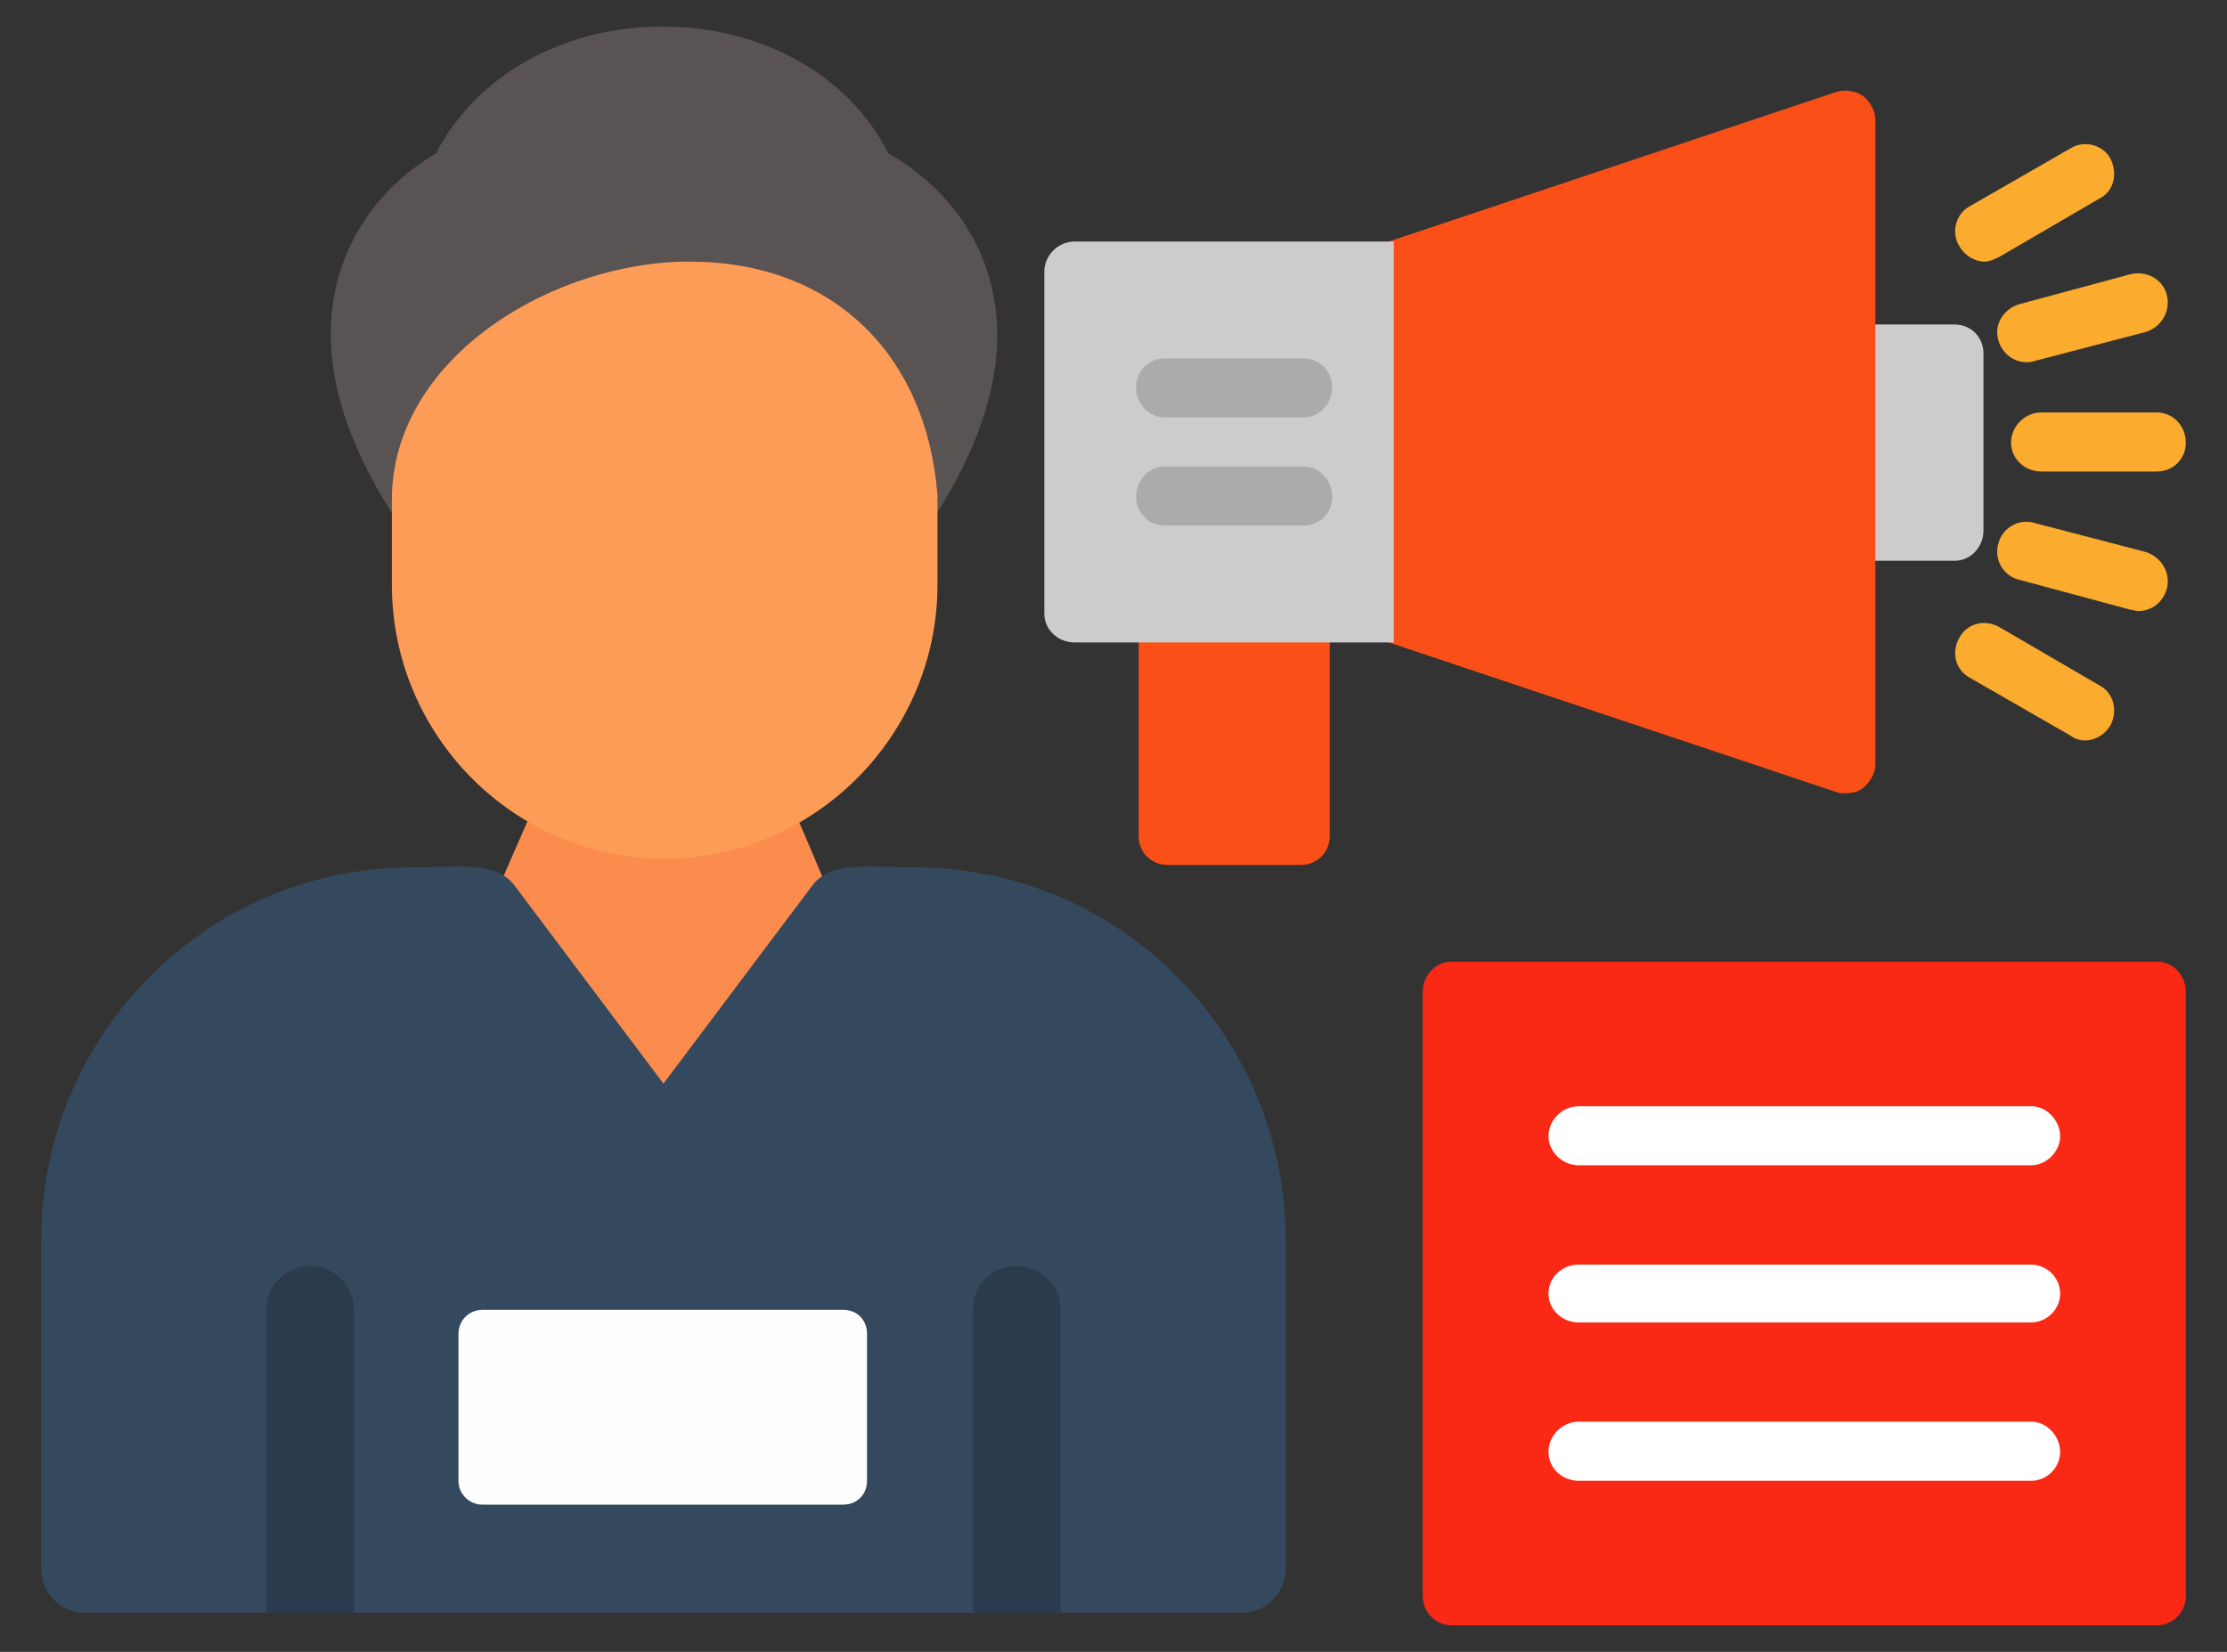 <svg width="31" height="23" viewBox="0 0 31 23" fill="none" xmlns="http://www.w3.org/2000/svg">
<rect x="0" y="0" width="31" height="23" fill="#333333" stroke="none"/>
<path fill-rule="evenodd" clip-rule="evenodd" d="M6.067 7.563C5.857 7.563 5.664 7.475 5.559 7.3C4.702 6.023 4.422 4.85 4.719 3.835C4.999 2.873 5.699 2.348 6.067 2.138C6.627 1.053 7.834 0.37 9.217 0.37C10.617 0.37 11.824 1.053 12.367 2.138C12.752 2.348 13.487 2.89 13.767 3.853C14.064 4.868 13.784 6.023 12.944 7.3C12.752 7.58 12.367 7.65 12.087 7.458C11.859 7.3 7.957 7.23 6.679 7.055C6.644 7.213 6.557 7.37 6.399 7.458C6.294 7.545 6.189 7.563 6.067 7.563Z" fill="#595353"/>
<path fill-rule="evenodd" clip-rule="evenodd" d="M11.142 13.32C10.495 13.32 9.917 15.648 9.27 15.648C8.64 15.648 7.957 13.32 7.327 13.32C7.257 13.32 7.17 13.303 7.1 13.233C6.872 13.075 6.802 12.69 6.925 12.393L7.695 10.625C7.817 10.328 8.097 10.223 8.325 10.398C8.447 10.485 8.517 10.66 8.535 10.835C9.13 10.66 10.005 10.52 10.145 10.398C10.372 10.24 10.652 10.328 10.775 10.625L11.527 12.393C11.667 12.69 11.58 13.075 11.37 13.233C11.3 13.303 11.212 13.32 11.142 13.32Z" fill="#FC8C4E"/>
<path fill-rule="evenodd" clip-rule="evenodd" d="M9.253 11.955C7.153 11.955 5.455 10.24 5.455 8.14V6.968V6.95V6.933C5.473 5.043 7.555 3.713 9.463 3.643H9.603C11.563 3.643 12.893 4.903 13.05 6.898V6.968V8.14C13.05 10.24 11.335 11.955 9.253 11.955Z" fill="#FC9C57"/>
<path fill-rule="evenodd" clip-rule="evenodd" d="M17.285 22.455H1.185C0.835 22.455 0.572 22.175 0.572 21.843V17.275C0.572 14.405 2.882 12.078 5.735 12.078C6.33 12.078 6.907 11.973 7.17 12.34L9.235 15.088L11.3 12.34C11.562 11.973 12.14 12.078 12.735 12.078C15.587 12.078 17.897 14.405 17.897 17.275V21.843C17.897 22.175 17.617 22.455 17.285 22.455Z" fill="#35495E"/>
<path fill-rule="evenodd" clip-rule="evenodd" d="M14.765 22.455H13.54V18.238C13.54 17.905 13.803 17.625 14.153 17.625C14.485 17.625 14.765 17.905 14.765 18.238V22.455ZM4.93 22.455H3.705V18.238C3.705 17.905 3.968 17.625 4.318 17.625C4.65 17.625 4.93 17.905 4.93 18.238V22.455Z" fill="#2B3B4D"/>
<path fill-rule="evenodd" clip-rule="evenodd" d="M11.737 20.95H6.714C6.539 20.95 6.382 20.81 6.382 20.617V18.57C6.382 18.378 6.539 18.238 6.714 18.238H11.737C11.929 18.238 12.069 18.378 12.069 18.57V20.617C12.069 20.81 11.929 20.95 11.737 20.95Z" fill="#FEFEFE"/>
<path fill-rule="evenodd" clip-rule="evenodd" d="M18.107 12.043H16.252C16.025 12.043 15.85 11.868 15.85 11.64V8.543C15.85 8.315 16.025 8.123 16.252 8.123H18.107C18.335 8.123 18.51 8.315 18.51 8.543V11.64C18.51 11.868 18.335 12.043 18.107 12.043Z" fill="#FA4F16"/>
<path fill-rule="evenodd" clip-rule="evenodd" d="M27.207 7.808H25.685C25.457 7.808 25.282 7.615 25.282 7.388V4.92C25.282 4.693 25.457 4.518 25.685 4.518H27.207C27.435 4.518 27.61 4.693 27.61 4.92V7.388C27.61 7.615 27.435 7.808 27.207 7.808Z" fill="#CCCCCC"/>
<path fill-rule="evenodd" clip-rule="evenodd" d="M25.685 11.045C25.65 11.045 25.598 11.045 25.562 11.028L19.28 8.928C19.105 8.875 19 8.718 19 8.543V3.783C19 3.608 19.105 3.45 19.28 3.38L25.562 1.28C25.685 1.245 25.825 1.263 25.93 1.333C26.035 1.42 26.105 1.543 26.105 1.665V10.643C26.105 10.765 26.035 10.888 25.93 10.975C25.86 11.028 25.773 11.045 25.685 11.045Z" fill="#FA4F16"/>
<path fill-rule="evenodd" clip-rule="evenodd" d="M19.402 8.945H14.957C14.73 8.945 14.537 8.77 14.537 8.543V3.783C14.537 3.555 14.73 3.363 14.957 3.363H19.402V8.945Z" fill="#CCCCCC"/>
<path fill-rule="evenodd" clip-rule="evenodd" d="M18.142 5.813H16.217C15.989 5.813 15.815 5.62 15.815 5.393C15.815 5.165 15.989 4.99 16.217 4.99H18.142C18.369 4.99 18.544 5.165 18.544 5.393C18.544 5.62 18.369 5.813 18.142 5.813Z" fill="#ACABAC"/>
<path fill-rule="evenodd" clip-rule="evenodd" d="M18.142 7.318H16.217C15.989 7.318 15.815 7.143 15.815 6.915C15.815 6.688 15.989 6.495 16.217 6.495H18.142C18.369 6.495 18.544 6.688 18.544 6.915C18.544 7.143 18.369 7.318 18.142 7.318Z" fill="#ACABAC"/>
<path fill-rule="evenodd" clip-rule="evenodd" d="M30.024 6.565H28.414C28.187 6.565 27.994 6.39 27.994 6.163C27.994 5.935 28.187 5.743 28.414 5.743H30.024C30.252 5.743 30.427 5.935 30.427 6.163C30.427 6.39 30.252 6.565 30.024 6.565Z" fill="#FBAB2D"/>
<path fill-rule="evenodd" clip-rule="evenodd" d="M29.762 8.508C29.727 8.508 29.692 8.49 29.657 8.49L28.099 8.07C27.889 8.018 27.749 7.79 27.819 7.563C27.872 7.353 28.099 7.213 28.326 7.283L29.866 7.685C30.094 7.755 30.216 7.983 30.164 8.193C30.111 8.385 29.954 8.508 29.762 8.508Z" fill="#FBAB2D"/>
<path fill-rule="evenodd" clip-rule="evenodd" d="M29.027 10.31C28.957 10.31 28.887 10.293 28.817 10.24L27.417 9.435C27.224 9.33 27.154 9.085 27.277 8.875C27.382 8.683 27.627 8.613 27.837 8.735L29.219 9.54C29.429 9.645 29.482 9.908 29.377 10.1C29.307 10.223 29.167 10.31 29.027 10.31Z" fill="#FBAB2D"/>
<path fill-rule="evenodd" clip-rule="evenodd" d="M28.204 5.043C28.029 5.043 27.872 4.92 27.819 4.745C27.749 4.518 27.889 4.308 28.099 4.238L29.657 3.818C29.884 3.765 30.111 3.888 30.164 4.115C30.216 4.325 30.094 4.553 29.866 4.623L28.326 5.025C28.274 5.043 28.239 5.043 28.204 5.043Z" fill="#FBAB2D"/>
<path fill-rule="evenodd" clip-rule="evenodd" d="M27.627 3.643C27.487 3.643 27.347 3.555 27.277 3.433C27.154 3.24 27.224 2.978 27.417 2.873L28.817 2.068C29.009 1.945 29.272 2.015 29.377 2.208C29.482 2.418 29.429 2.663 29.219 2.768L27.837 3.573C27.767 3.608 27.697 3.643 27.627 3.643Z" fill="#FBAB2D"/>
<path fill-rule="evenodd" clip-rule="evenodd" d="M30.025 22.63H20.207C19.98 22.63 19.805 22.438 19.805 22.228V13.81C19.805 13.583 19.98 13.39 20.207 13.39H30.025C30.252 13.39 30.427 13.583 30.427 13.81V22.228C30.427 22.438 30.252 22.63 30.025 22.63Z" fill="#FA2916"/>
<path fill-rule="evenodd" clip-rule="evenodd" d="M28.275 16.225H21.975C21.747 16.225 21.555 16.033 21.555 15.823C21.555 15.595 21.747 15.403 21.975 15.403H28.275C28.485 15.403 28.677 15.595 28.677 15.823C28.677 16.033 28.485 16.225 28.275 16.225Z" fill="white"/>
<path fill-rule="evenodd" clip-rule="evenodd" d="M28.275 18.413H21.975C21.747 18.413 21.555 18.238 21.555 18.01C21.555 17.783 21.747 17.608 21.975 17.608H28.275C28.485 17.608 28.677 17.783 28.677 18.01C28.677 18.238 28.485 18.413 28.275 18.413Z" fill="white"/>
<path fill-rule="evenodd" clip-rule="evenodd" d="M28.275 20.618H21.975C21.747 20.618 21.555 20.443 21.555 20.215C21.555 19.988 21.747 19.795 21.975 19.795H28.275C28.485 19.795 28.677 19.988 28.677 20.215C28.677 20.443 28.485 20.618 28.275 20.618Z" fill="white"/>
</svg>
